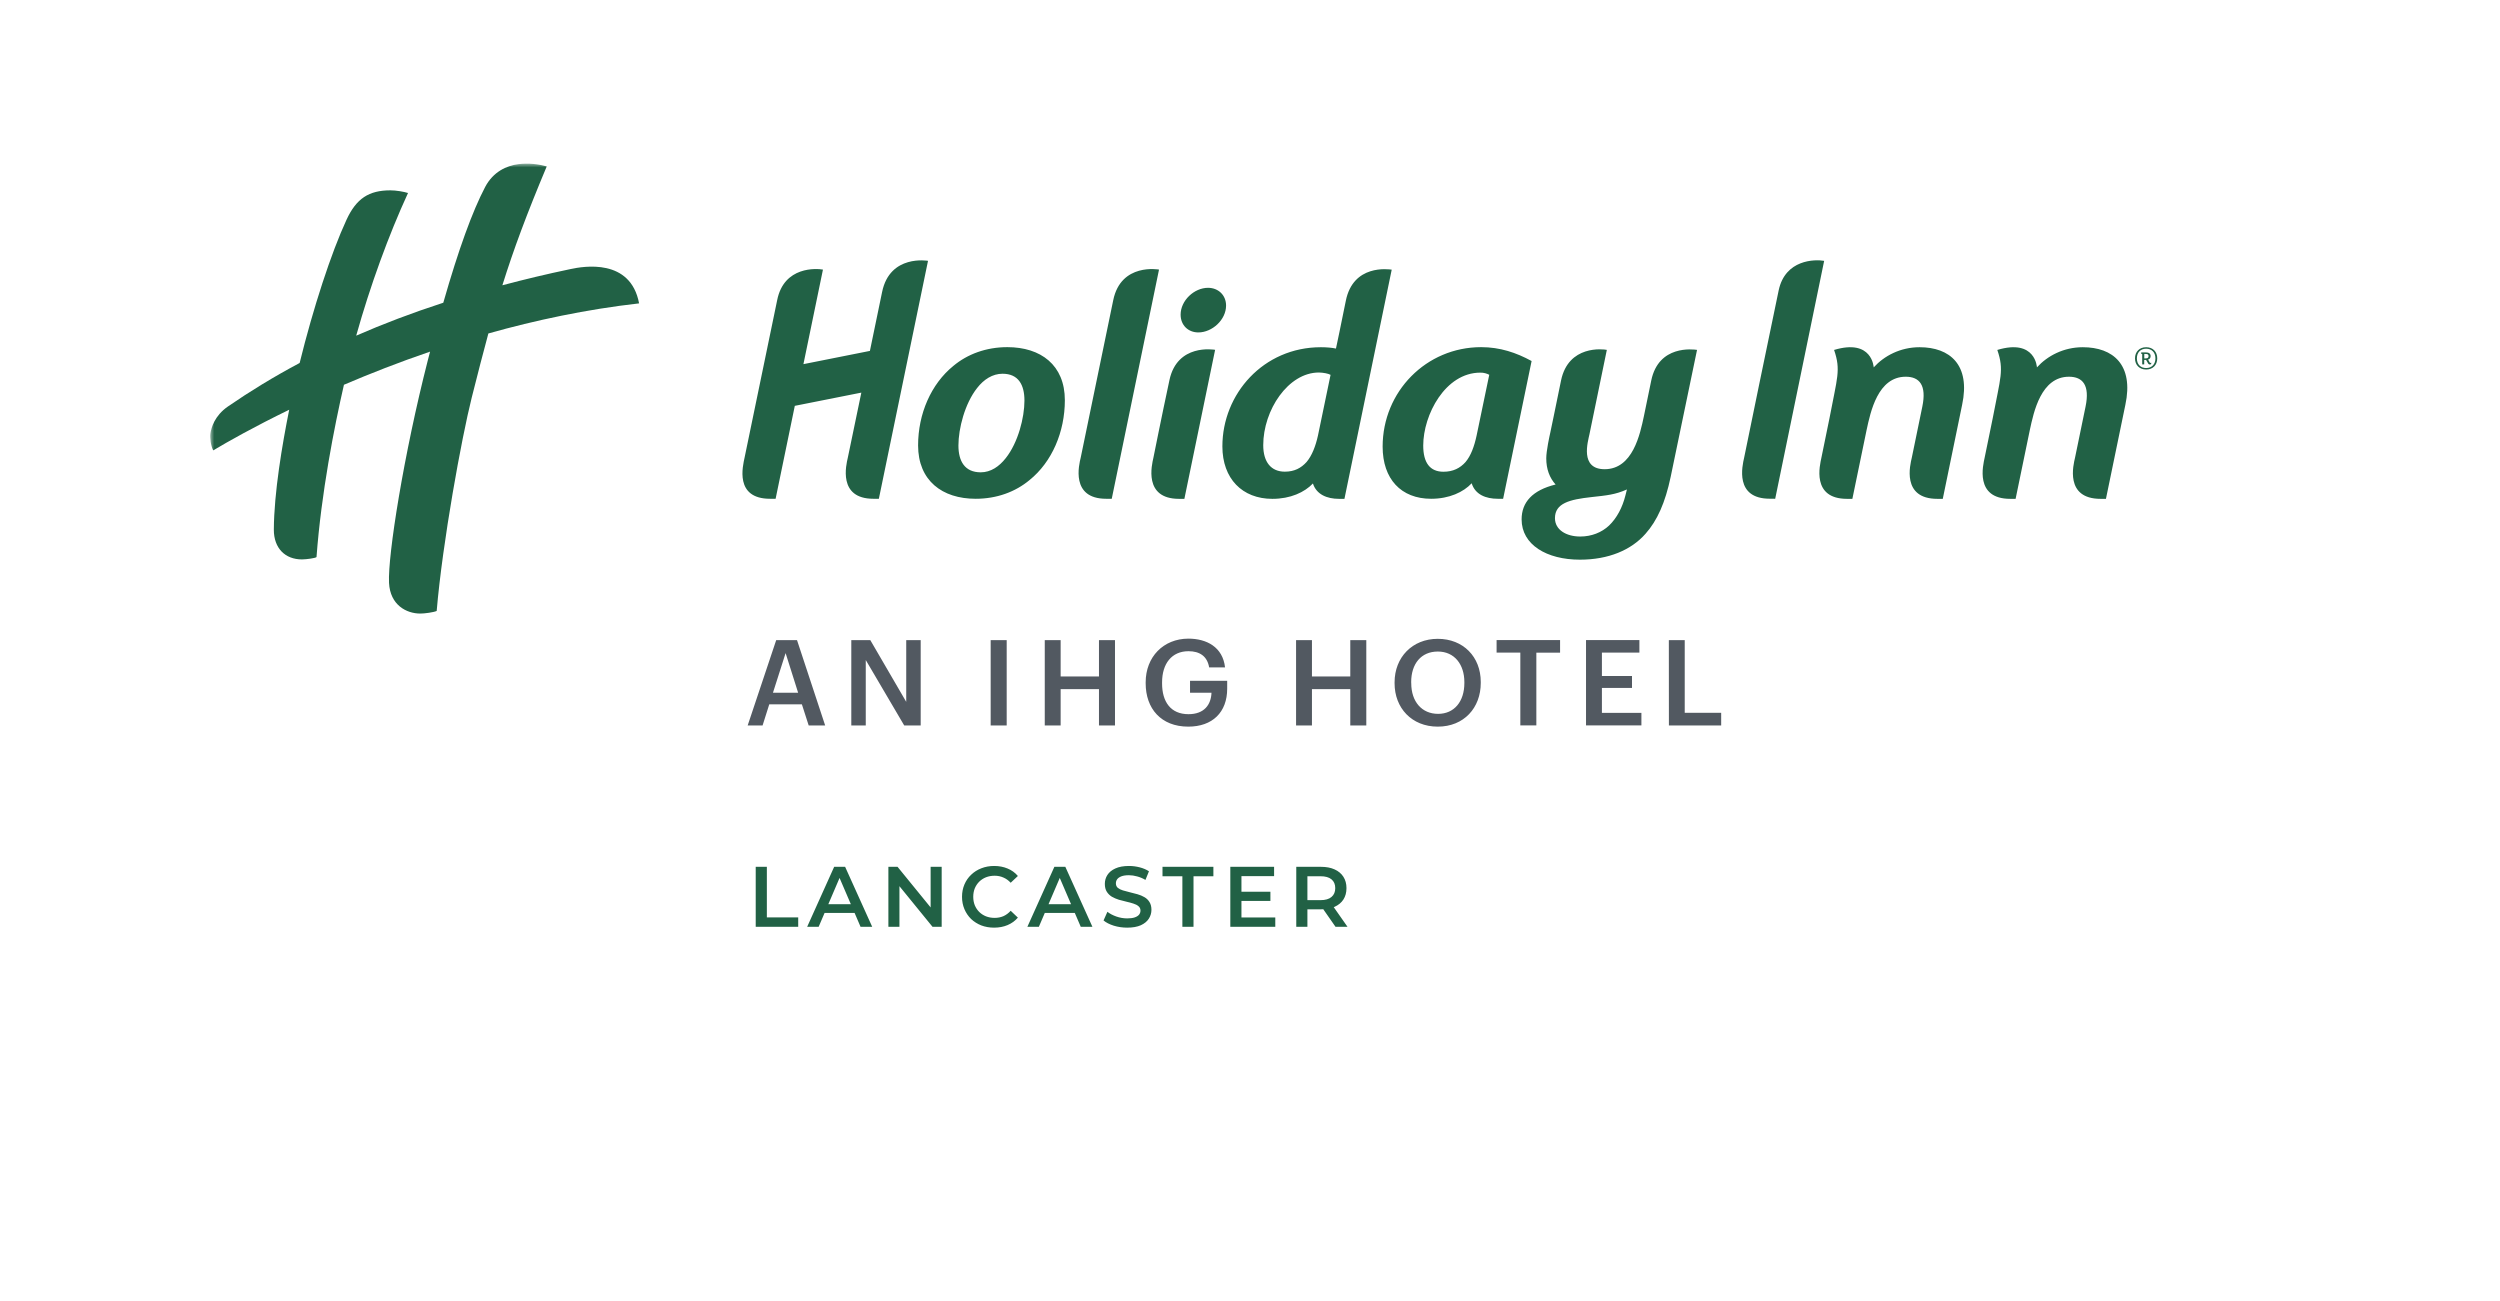<svg width="321" height="167" viewBox="0 0 321 167" fill="none" xmlns="http://www.w3.org/2000/svg">
<g id="HI Lancaster">
<rect width="321" height="167" fill="white"/>
<g id="Group">
<g id="Clip path group">
<mask id="mask0_31_68" style="mask-type:luminance" maskUnits="userSpaceOnUse" x="27" y="21" width="259" height="116">
<g id="SVGID_00000091725349555174540020000007745392540541879950_">
<path id="Vector" d="M286 21H27V136.306H286V21Z" fill="white"/>
</g>
</mask>
<g mask="url(#mask0_31_68)">
<g id="Group_2">
<path id="Vector_2" d="M62.707 42.817C68.769 41.11 75.297 39.72 82.059 38.953C80.96 33.124 74.923 34.19 73.257 34.548C70.193 35.19 67.278 35.889 64.505 36.63C65.954 31.992 67.636 27.479 70.201 21.366C69.135 21.083 67.936 20.909 66.579 21.075C65.047 21.267 63.331 22.049 62.299 23.998C60.658 27.12 58.876 32.025 56.919 38.87C52.872 40.186 49.158 41.602 45.736 43.1C47.535 36.68 49.891 30.21 52.389 24.781C51.865 24.614 50.857 24.439 50.133 24.439C47.36 24.439 45.753 25.488 44.495 28.211C42.53 32.442 40.207 39.57 38.475 46.606C35.094 48.405 32.046 50.278 29.265 52.194C27.541 53.384 27.116 54.95 27.017 55.658C26.942 56.157 27.042 57.198 27.375 57.831C29.257 56.707 32.629 54.8 37.134 52.61C36.235 57.082 35.185 63.277 35.161 67.999C35.152 70.413 36.635 71.829 38.766 71.829C39.349 71.829 40.507 71.663 40.64 71.529C41.256 63.244 42.913 54.867 44.162 49.404C47.51 47.972 51.224 46.514 55.221 45.149C55.121 45.524 55.029 45.89 54.929 46.273C51.848 58.322 49.783 71.305 49.95 74.835C50.091 77.692 52.19 78.782 53.972 78.782C54.53 78.782 55.67 78.624 56.07 78.449C56.819 69.614 59.268 56.241 60.567 51.061C61.349 47.972 62.032 45.29 62.707 42.817Z" fill="#216145"/>
<path id="Vector_3" d="M214.287 93.15H220.999V91.526H216.319V82.192H214.279L214.287 93.15ZM99.664 82.192L96 93.15H97.915L98.773 90.435H102.962L103.836 93.15H105.951L102.337 82.192H99.664ZM99.248 88.945L100.871 83.857L102.479 88.945H99.248ZM111.747 82.192H109.307V93.15H111.164V84.748L116.102 93.15H118.217V82.192H116.36V90.119L111.747 82.192ZM129.259 82.192H127.202V93.15H129.259V82.192ZM136.187 82.192H134.147V93.15H136.187V88.487H141.108V93.15H143.165V82.192H141.108V86.855H136.187V82.192ZM147.104 87.612V87.737C147.104 90.968 149.069 93.3 152.575 93.3C155.673 93.3 157.571 91.46 157.571 88.429V87.413H152.8V88.945H155.556C155.498 90.46 154.648 91.701 152.6 91.701C150.301 91.701 149.211 90.094 149.211 87.746V87.621C149.211 85.214 150.451 83.615 152.6 83.615C154.024 83.615 155.006 84.24 155.256 85.697H157.296C157.005 83.074 154.923 82 152.575 82C149.377 82.017 147.104 84.348 147.104 87.612ZM168.455 82.192H166.415V93.15H168.455V88.487H173.376V93.15H175.433V82.192H173.376V86.855H168.455V82.192ZM179.064 87.612V87.737C179.064 90.893 181.254 93.3 184.609 93.3C187.965 93.3 190.13 90.893 190.13 87.688V87.563C190.13 84.34 187.882 82.025 184.609 82.025C181.337 82.025 179.064 84.407 179.064 87.612ZM181.195 87.596C181.195 85.231 182.469 83.657 184.618 83.657C186.766 83.657 188.024 85.331 188.024 87.579V87.704C188.024 90.077 186.725 91.659 184.651 91.659C182.578 91.659 181.204 90.111 181.204 87.721L181.195 87.596ZM200.314 82.183H192.162V83.79H195.21V93.142H197.267V83.799H200.314V82.183ZM210.499 82.183H203.645V93.142H210.757V91.535H205.686V88.329H209.549V86.796H205.686V83.79H210.499V82.183Z" fill="#525961"/>
<path id="Vector_4" d="M276.99 46.015C276.99 45.166 276.432 44.583 275.566 44.583C274.7 44.583 274.134 45.166 274.134 46.015C274.134 46.864 274.7 47.447 275.566 47.447C276.432 47.447 276.99 46.864 276.99 46.015ZM276.757 46.015C276.757 46.789 276.274 47.256 275.566 47.256C274.858 47.256 274.375 46.789 274.375 46.015C274.375 45.24 274.858 44.774 275.566 44.774C276.274 44.774 276.757 45.24 276.757 46.015ZM276.016 46.531L275.816 46.173C276.032 46.106 276.141 45.948 276.141 45.715C276.141 45.399 275.899 45.249 275.549 45.249H274.933V45.449H275.058V46.789H275.316V46.215H275.558L275.808 46.648C275.874 46.764 275.941 46.798 276.057 46.798C276.107 46.798 276.166 46.773 276.207 46.748L276.224 46.564C276.191 46.589 276.141 46.598 276.107 46.598C276.074 46.598 276.049 46.589 276.016 46.531ZM275.549 46.015H275.325V45.449H275.516C275.758 45.449 275.874 45.515 275.874 45.723C275.874 45.89 275.791 46.015 275.549 46.015ZM272.893 51.994C274.001 46.839 271.319 44.583 267.43 44.583C264.974 44.583 262.884 45.69 261.543 47.172C261.543 47.172 261.368 43.45 256.455 44.932C257.346 47.539 256.855 48.455 255.864 53.709L254.823 58.789C254.648 59.663 253.491 64.052 258.121 64.052H258.803L260.627 55.225C261.135 52.86 262.076 48.371 265.657 48.371C267.439 48.371 268.346 49.479 267.788 52.194L266.431 58.78C266.24 59.621 265.065 64.052 269.72 64.052H270.403L272.893 51.994ZM251.934 51.994C253.041 46.839 250.36 44.583 246.471 44.583C244.014 44.583 241.924 45.69 240.584 47.172C240.584 47.172 240.409 43.45 235.496 44.932C236.387 47.539 235.895 48.455 234.904 53.709L233.864 58.789C233.689 59.663 232.531 64.052 237.161 64.052H237.844L239.668 55.225C240.176 52.86 241.117 48.371 244.697 48.371C246.479 48.371 247.387 49.479 246.829 52.194L245.472 58.78C245.28 59.621 244.106 64.052 248.761 64.052H249.452L251.934 51.994ZM227.935 64.043L234.222 33.491C233.023 33.283 229.234 33.308 228.384 37.271C227.618 40.844 223.946 58.772 223.946 58.772C223.713 59.796 222.697 64.035 227.235 64.035L227.935 64.043ZM214.511 61.245L217.9 44.924C217.401 44.857 212.971 44.258 212.021 48.854C211.68 50.52 211.08 53.418 211.08 53.418C210.581 55.774 209.648 60.246 206.034 60.246C202.812 60.246 203.894 56.69 204.086 55.758L206.317 44.924C205.851 44.824 201.388 44.275 200.438 48.854C199.689 52.485 199.131 55.266 199.048 55.591C198.973 55.916 198.54 57.881 198.54 58.847C198.54 60.238 198.964 61.353 199.739 62.211C196.766 62.944 195.375 64.484 195.375 66.691C195.375 69.939 198.59 71.862 202.862 71.862C206.534 71.862 209.44 70.63 211.28 68.54C212.796 66.841 213.82 64.526 214.511 61.245ZM208.899 62.844L208.699 63.635C208.316 65.151 207.616 66.5 206.617 67.466C205.651 68.382 204.335 68.89 202.903 68.89C201.121 68.89 199.656 68.04 199.656 66.533C199.656 64.609 201.546 64.135 204.335 63.827C206.309 63.61 207.383 63.519 208.899 62.844ZM193.002 64.043L196.658 46.356C194.693 45.282 192.602 44.574 190.179 44.574C183.134 44.574 177.53 50.27 177.53 57.348C177.53 61.495 179.887 64.043 183.759 64.043C186.082 64.043 187.914 63.185 188.963 62.053C189.413 63.502 190.779 64.043 192.319 64.043H193.002ZM191.22 48.122L189.596 55.924C189.297 57.315 188.864 58.514 188.172 59.33C187.481 60.104 186.582 60.571 185.341 60.571C183.601 60.571 182.743 59.413 182.743 57.207C182.743 53.26 185.574 47.847 190.071 47.847C190.529 47.839 190.904 47.963 191.22 48.122ZM172.626 64.052L178.696 34.623C178.288 34.573 173.741 33.899 172.8 38.637C172.342 40.944 171.493 44.991 171.535 44.757C171.077 44.649 170.336 44.583 169.603 44.583C162.217 44.583 156.954 50.578 156.954 57.315C156.954 61.453 159.502 64.052 163.374 64.052C165.697 64.052 167.504 63.21 168.579 62.078C169.028 63.485 170.377 64.052 171.926 64.052H172.626ZM170.844 48.13L169.228 55.916C168.92 57.306 168.454 58.506 167.763 59.322C167.063 60.096 166.205 60.562 164.973 60.562C163.233 60.562 162.2 59.363 162.2 57.157C162.2 52.668 165.398 47.83 169.345 47.83C169.919 47.839 170.577 47.972 170.844 48.13ZM157.428 39.236C157.428 37.888 156.421 36.955 155.114 36.955C153.332 36.955 151.591 38.587 151.591 40.402C151.591 41.751 152.557 42.684 153.864 42.684C155.646 42.684 157.428 41.06 157.428 39.236ZM150.159 48.796C149.135 53.568 148.094 58.789 148.094 58.789C147.911 59.63 146.77 64.052 151.391 64.052H152.074L156.021 44.916C155.846 44.891 151.166 44.1 150.159 48.796ZM142.748 64.043L148.818 34.615C148.818 34.615 143.93 33.707 142.939 38.545C141.94 43.425 138.759 58.78 138.759 58.78C138.559 59.621 137.418 64.043 142.04 64.043H142.748ZM136.727 51.386C136.727 46.864 133.629 44.574 129.341 44.574C126.626 44.574 124.228 45.465 122.413 46.981C119.548 49.304 117.883 53.135 117.883 57.19C117.883 61.712 120.98 64.043 125.277 64.043C127.992 64.043 130.382 63.152 132.197 61.637C135.07 59.322 136.727 55.458 136.727 51.386ZM131.539 51.436C131.539 53.609 130.732 56.815 129.141 58.822C128.292 59.905 127.209 60.646 125.927 60.646C123.87 60.646 123.062 59.213 123.062 57.198C123.062 55.033 123.878 51.819 125.469 49.812C126.318 48.721 127.442 47.988 128.725 47.988C130.773 47.988 131.539 49.421 131.539 51.436ZM112.845 64.043L119.157 33.491C119.157 33.491 114.26 32.616 113.261 37.496C113.028 38.612 112.52 41.052 111.696 45.057L103.16 46.756L105.667 34.615C104.892 34.473 100.662 34.14 99.788 38.545C99.513 39.928 95.599 58.78 95.599 58.78C95.399 59.763 94.259 64.043 98.88 64.043H99.588L102.053 52.11L110.596 50.412C109.747 54.508 108.856 58.78 108.856 58.78C108.665 59.63 107.532 64.043 112.154 64.043H112.845Z" fill="#216145"/>
</g>
</g>
</g>
</g>
<g id="hotel-address">
<path id="Lancaster" d="M97.034 119V111.3H98.464V117.79H102.49V119H97.034ZM103.641 119L107.106 111.3H108.514L111.99 119H110.494L107.513 112.059H108.085L105.115 119H103.641ZM105.236 117.218L105.621 116.096H109.779L110.164 117.218H105.236ZM114.069 119V111.3H115.246L120.075 117.229H119.492V111.3H120.911V119H119.734L114.905 113.071H115.488V119H114.069ZM127.638 119.11C127.052 119.11 126.505 119.015 125.999 118.824C125.501 118.626 125.064 118.351 124.69 117.999C124.324 117.64 124.038 117.218 123.832 116.734C123.627 116.25 123.524 115.722 123.524 115.15C123.524 114.578 123.627 114.05 123.832 113.566C124.038 113.082 124.327 112.664 124.701 112.312C125.075 111.953 125.512 111.678 126.01 111.487C126.509 111.289 127.055 111.19 127.649 111.19C128.28 111.19 128.856 111.3 129.376 111.52C129.897 111.733 130.337 112.052 130.696 112.477L129.772 113.346C129.494 113.045 129.182 112.822 128.837 112.675C128.493 112.521 128.119 112.444 127.715 112.444C127.312 112.444 126.942 112.51 126.604 112.642C126.274 112.774 125.985 112.961 125.735 113.203C125.493 113.445 125.303 113.731 125.163 114.061C125.031 114.391 124.965 114.754 124.965 115.15C124.965 115.546 125.031 115.909 125.163 116.239C125.303 116.569 125.493 116.855 125.735 117.097C125.985 117.339 126.274 117.526 126.604 117.658C126.942 117.79 127.312 117.856 127.715 117.856C128.119 117.856 128.493 117.783 128.837 117.636C129.182 117.482 129.494 117.251 129.772 116.943L130.696 117.823C130.337 118.241 129.897 118.56 129.376 118.78C128.856 119 128.276 119.11 127.638 119.11ZM131.916 119L135.381 111.3H136.789L140.265 119H138.769L135.788 112.059H136.36L133.39 119H131.916ZM133.511 117.218L133.896 116.096H138.054L138.439 117.218H133.511ZM144.732 119.11C144.13 119.11 143.555 119.026 143.005 118.857C142.455 118.681 142.018 118.457 141.696 118.186L142.191 117.075C142.499 117.317 142.88 117.519 143.335 117.68C143.789 117.841 144.255 117.922 144.732 117.922C145.135 117.922 145.461 117.878 145.711 117.79C145.96 117.702 146.143 117.585 146.261 117.438C146.378 117.284 146.437 117.112 146.437 116.921C146.437 116.686 146.352 116.499 146.184 116.36C146.015 116.213 145.795 116.1 145.524 116.019C145.26 115.931 144.963 115.85 144.633 115.777C144.31 115.704 143.984 115.619 143.654 115.524C143.331 115.421 143.034 115.293 142.763 115.139C142.499 114.978 142.282 114.765 142.114 114.501C141.945 114.237 141.861 113.9 141.861 113.489C141.861 113.071 141.971 112.69 142.191 112.345C142.418 111.993 142.759 111.714 143.214 111.509C143.676 111.296 144.259 111.19 144.963 111.19C145.425 111.19 145.883 111.249 146.338 111.366C146.792 111.483 147.188 111.652 147.526 111.872L147.075 112.983C146.73 112.778 146.374 112.627 146.008 112.532C145.641 112.429 145.289 112.378 144.952 112.378C144.556 112.378 144.233 112.426 143.984 112.521C143.742 112.616 143.562 112.741 143.445 112.895C143.335 113.049 143.28 113.225 143.28 113.423C143.28 113.658 143.36 113.848 143.522 113.995C143.69 114.134 143.907 114.244 144.171 114.325C144.442 114.406 144.743 114.486 145.073 114.567C145.403 114.64 145.729 114.725 146.052 114.82C146.382 114.915 146.679 115.04 146.943 115.194C147.214 115.348 147.43 115.557 147.592 115.821C147.76 116.085 147.845 116.419 147.845 116.822C147.845 117.233 147.731 117.614 147.504 117.966C147.284 118.311 146.943 118.589 146.481 118.802C146.019 119.007 145.436 119.11 144.732 119.11ZM151.817 119V112.51H149.265V111.3H155.799V112.51H153.247V119H151.817ZM159.292 114.501H163.12V115.678H159.292V114.501ZM159.402 117.801H163.747V119H157.972V111.3H163.593V112.499H159.402V117.801ZM166.441 119V111.3H169.609C170.291 111.3 170.874 111.41 171.358 111.63C171.85 111.85 172.227 112.165 172.491 112.576C172.755 112.987 172.887 113.474 172.887 114.039C172.887 114.604 172.755 115.091 172.491 115.502C172.227 115.905 171.85 116.217 171.358 116.437C170.874 116.65 170.291 116.756 169.609 116.756H167.233L167.871 116.107V119H166.441ZM171.479 119L169.532 116.206H171.061L173.019 119H171.479ZM167.871 116.261L167.233 115.579H169.543C170.174 115.579 170.647 115.443 170.962 115.172C171.285 114.901 171.446 114.523 171.446 114.039C171.446 113.548 171.285 113.17 170.962 112.906C170.647 112.642 170.174 112.51 169.543 112.51H167.233L167.871 111.806V116.261Z" fill="#216145"/>
</g>
</g>
</svg>
